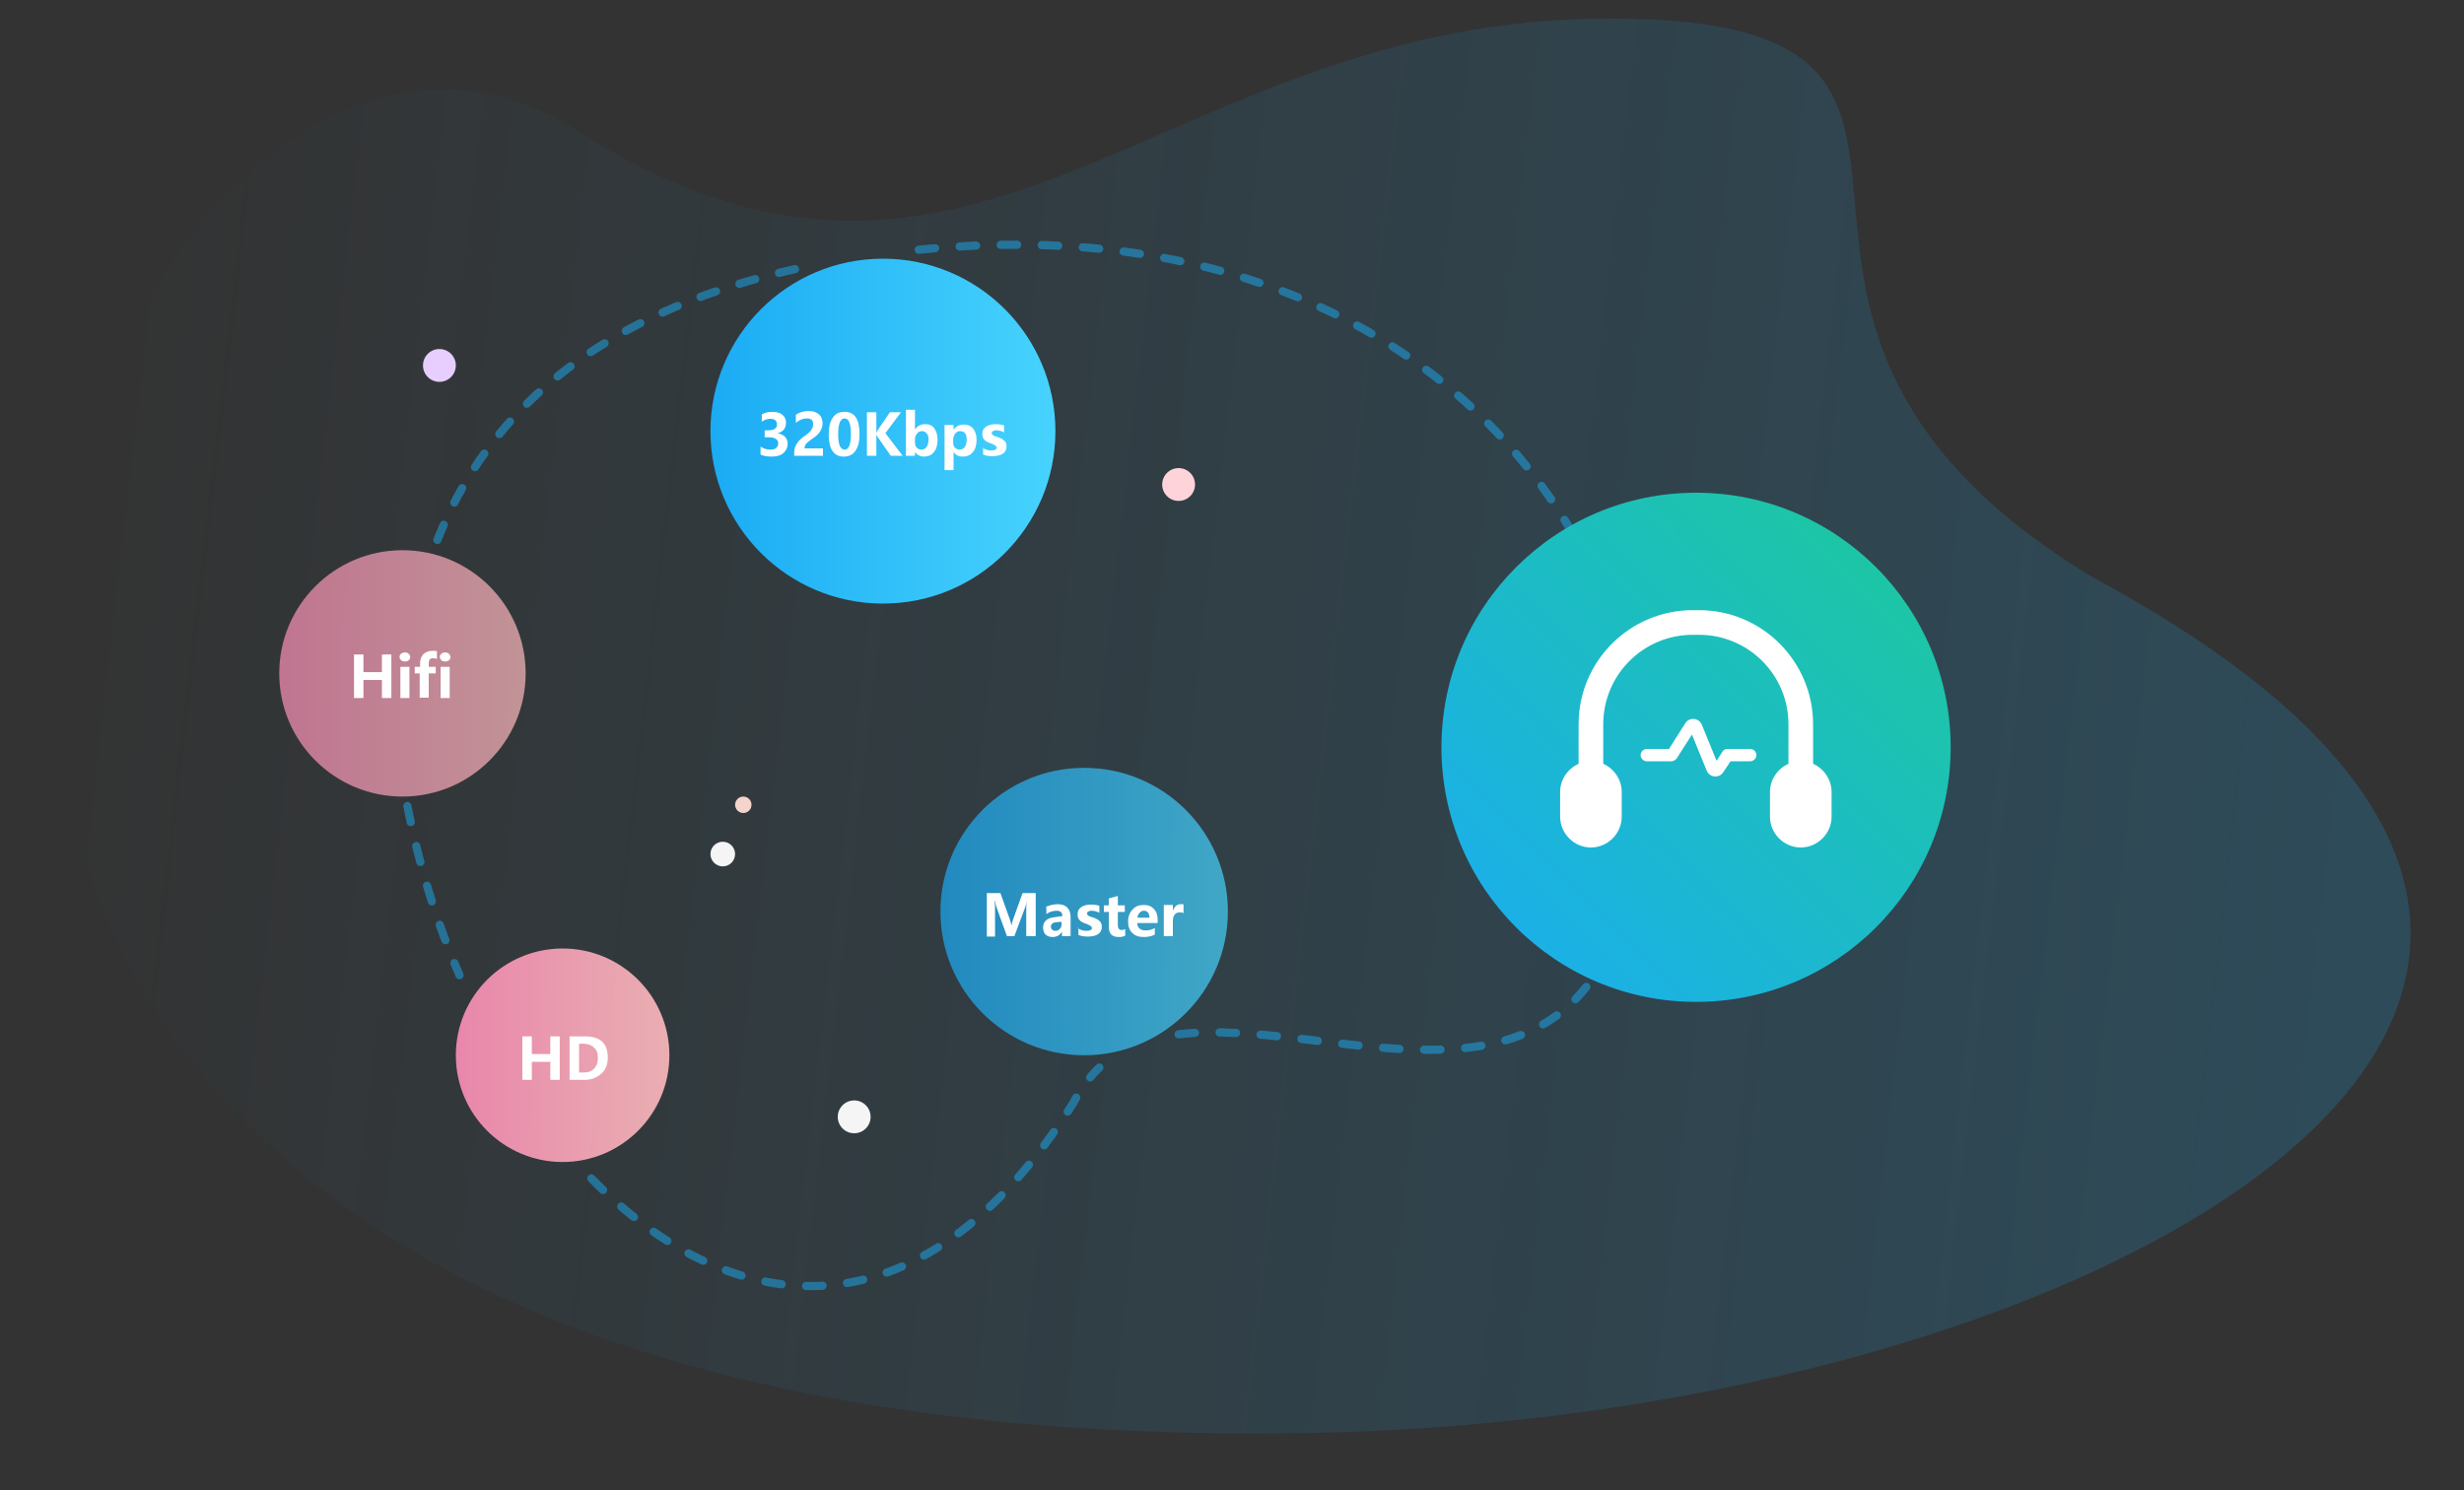 <?xml version="1.0" encoding="utf-8"?>
<!-- Generator: Adobe Illustrator 26.0.1, SVG Export Plug-In . SVG Version: 6.00 Build 0)  -->
<svg version="1.1" id="图层_1" xmlns="http://www.w3.org/2000/svg" xmlns:xlink="http://www.w3.org/1999/xlink" x="0px" y="0px"
	 viewBox="0 0 600 363" style="enable-background:new 0 0 600 363;" xml:space="preserve">
<rect x="0" y="0" width="600" height="363" fill="#333333" stroke="none"/>
<style type="text/css">
	.st0{fill:url(#SVGID_1_);}
	.st1{fill:none;stroke:#1AACF4;stroke-width:2;stroke-linecap:round;stroke-opacity:0.5;stroke-dasharray:4,6;}
	.st2{fill:url(#SVGID_00000128467466224020263040000005010300424731232411_);}
	.st3{fill:url(#SVGID_00000042735360780598991710000000045016926337451173_);}
	.st4{fill:url(#SVGID_00000113345457566100988690000014245721419267815833_);fill-opacity:0.7;}
	.st5{fill:#FFFFFF;}
	.st6{fill:url(#SVGID_00000033363948258637003870000010090387730880158864_);fill-opacity:0.9;}
	.st7{fill:url(#SVGID_00000146459211661172783730000006028850432204541342_);fill-opacity:0.7;}
	.st8{fill:#FED3DA;}
	.st9{fill:#E7CEFF;}
	.st10{fill:#F4D5CC;}
	.st11{fill:#F5F5F5;}
	.st12{fill-rule:evenodd;clip-rule:evenodd;fill:#FFFFFF;}
</style>
<linearGradient id="SVGID_1_" gradientUnits="userSpaceOnUse" x1="20.626" y1="223.571" x2="581.908" y2="158.717" gradientTransform="matrix(1 0 0 -1 0 364)">
	<stop  offset="0" style="stop-color:#1AACF4;stop-opacity:0"/>
	<stop  offset="1" style="stop-color:#1AACF4;stop-opacity:0.2"/>
</linearGradient>
<path class="st0" d="M139.9,31.5C19.7-45-137.5,356.5,318.1,349c195.7-3.2,377-109,191.3-208.5c-107.1-65-7.9-136-117.7-136
	S238.3,94.2,139.9,31.5z"/>
<path class="st1" d="M99.2,196.3c2.8,14.3,7.1,28.3,12.7,41.2 M106.5,131.5c14.9-37.8,48.9-58.4,92-67 M144,287
	c34,34.8,79.9,40.8,117.3-18.3c1.8-3.5,4-6.4,6.4-8.7 M287,251.9c36-4.4,91.9,24.4,108.4-29.8C416.9,151.2,360.4,52.5,234,60
	c-4.7,0.3-9.4,0.7-14,1.2"/>
<linearGradient id="SVGID_00000183229254618303238530000006096313720990806407_" gradientUnits="userSpaceOnUse" x1="351" y1="120" x2="475" y2="244" gradientTransform="matrix(1 0 0 -1 0 364)">
	<stop  offset="0" style="stop-color:#1AACF4"/>
	<stop  offset="1" style="stop-color:#1ECA98"/>
</linearGradient>
<circle style="fill:url(#SVGID_00000183229254618303238530000006096313720990806407_);" cx="413" cy="182" r="62"/>
<linearGradient id="SVGID_00000101089518731894983480000007735753545814474409_" gradientUnits="userSpaceOnUse" x1="173" y1="259" x2="257" y2="259" gradientTransform="matrix(1 0 0 -1 0 364)">
	<stop  offset="0" style="stop-color:#1AABF4"/>
	<stop  offset="1" style="stop-color:#47D3FD"/>
</linearGradient>
<circle style="fill:url(#SVGID_00000101089518731894983480000007735753545814474409_);" cx="215" cy="105" r="42"/>
<linearGradient id="SVGID_00000084525607047054012960000002082829253843406253_" gradientUnits="userSpaceOnUse" x1="68" y1="200" x2="128" y2="200" gradientTransform="matrix(1 0 0 -1 0 364)">
	<stop  offset="0" style="stop-color:#FD90B7"/>
	<stop  offset="1" style="stop-color:#FEBBBF"/>
</linearGradient>
<circle style="fill:url(#SVGID_00000084525607047054012960000002082829253843406253_);fill-opacity:0.7;" cx="98" cy="164" r="30"/>
<path class="st5" d="M95.2,170H93v-4.4h-4.5v4.4h-2.3v-10.6h2.3v4.3H93v-4.3h2.3V170z M97.3,160c0-0.3,0.1-0.6,0.4-0.8
	c0.2-0.2,0.5-0.3,0.9-0.3c0.4,0,0.7,0.1,0.9,0.3c0.2,0.2,0.4,0.5,0.4,0.8c0,0.3-0.1,0.6-0.4,0.8c-0.2,0.2-0.5,0.3-0.9,0.3
	c-0.4,0-0.7-0.1-0.9-0.3C97.4,160.6,97.3,160.3,97.3,160z M97.5,170v-7.6h2.2v7.6H97.5z M106.4,160.5c-0.3-0.1-0.6-0.2-0.9-0.2
	c-0.8,0-1.1,0.4-1.1,1.3v0.8h1.7v1.6h-1.7v5.9h-2.2v-5.9H101v-1.6h1.3v-1c0-0.9,0.3-1.5,0.8-2.1c0.6-0.5,1.3-0.8,2.2-0.8
	c0.5,0,0.8,0,1.1,0.1V160.5z M107.1,160c0-0.3,0.1-0.6,0.4-0.8c0.2-0.2,0.5-0.3,0.9-0.3c0.4,0,0.7,0.1,0.9,0.3
	c0.2,0.2,0.4,0.5,0.4,0.8c0,0.3-0.1,0.6-0.4,0.8c-0.2,0.2-0.5,0.3-0.9,0.3c-0.4,0-0.7-0.1-0.9-0.3
	C107.2,160.6,107.1,160.3,107.1,160z M107.3,170v-7.6h2.2v7.6H107.3z"/>
<linearGradient id="SVGID_00000103264265944734401910000000589614161115398020_" gradientUnits="userSpaceOnUse" x1="111" y1="107" x2="163" y2="107" gradientTransform="matrix(1 0 0 -1 0 364)">
	<stop  offset="0" style="stop-color:#FD90B7"/>
	<stop  offset="1" style="stop-color:#FEBBBF"/>
</linearGradient>
<circle style="fill:url(#SVGID_00000103264265944734401910000000589614161115398020_);fill-opacity:0.9;" cx="137" cy="257" r="26"/>
<linearGradient id="SVGID_00000116941851674897089240000008541956474859411889_" gradientUnits="userSpaceOnUse" x1="229" y1="142" x2="299" y2="142" gradientTransform="matrix(1 0 0 -1 0 364)">
	<stop  offset="0" style="stop-color:#1AABF4"/>
	<stop  offset="1" style="stop-color:#47D3FD"/>
</linearGradient>
<circle style="fill:url(#SVGID_00000116941851674897089240000008541956474859411889_);fill-opacity:0.7;" cx="264" cy="222" r="35"/>
<path class="st5" d="M249.9,228v-6.4c0-0.6,0-1.3,0.1-2.2H250c-0.1,0.7-0.2,1.1-0.3,1.4L247,228h-1.8l-2.6-7.2
	c-0.1-0.2-0.2-0.7-0.3-1.4h-0.1c0.1,0.9,0.1,1.8,0.1,2.7v6h-2v-10.6h3.3l2.3,6.4c0.2,0.5,0.3,1,0.4,1.5h0c0.1-0.6,0.3-1.1,0.4-1.5
	l2.3-6.4h3.2V228H249.9z M254.6,220.9c0.3-0.2,0.8-0.3,1.4-0.5c0.6-0.1,1.1-0.2,1.5-0.2c2.1,0,3.2,1.1,3.2,3.2v4.6h-2.1v-1.1h0
	c-0.5,0.9-1.3,1.3-2.3,1.3c-0.7,0-1.3-0.2-1.7-0.6c-0.4-0.4-0.6-1-0.6-1.7c0-1.4,0.9-2.3,2.6-2.5l2.1-0.3c0-0.9-0.5-1.3-1.4-1.3
	c-0.9,0-1.8,0.3-2.5,0.8V220.9z M257.1,224.6c-0.8,0.1-1.2,0.5-1.2,1.1c0,0.3,0.1,0.5,0.3,0.7c0.2,0.2,0.5,0.3,0.8,0.3
	c0.5,0,0.8-0.2,1.1-0.5c0.3-0.3,0.4-0.7,0.4-1.2v-0.5L257.1,224.6z M262.3,226c0.8,0.5,1.5,0.7,2.2,0.7c0.9,0,1.4-0.2,1.4-0.7
	c0-0.3-0.4-0.6-1.1-0.9c-0.9-0.3-1.6-0.6-1.9-1c-0.4-0.4-0.5-0.8-0.5-1.5c0-0.7,0.3-1.3,0.9-1.7c0.6-0.4,1.4-0.6,2.4-0.6
	c0.7,0,1.4,0.1,2,0.3v1.7c-0.6-0.3-1.2-0.5-1.9-0.5c-0.4,0-0.6,0.1-0.8,0.2c-0.2,0.1-0.3,0.3-0.3,0.5c0,0.3,0.3,0.6,1,0.8
	c0.7,0.2,1.2,0.4,1.5,0.6c0.3,0.2,0.6,0.4,0.8,0.7c0.2,0.3,0.3,0.7,0.3,1.1c0,0.8-0.3,1.4-0.9,1.8c-0.6,0.4-1.5,0.6-2.5,0.6
	c-0.8,0-1.6-0.1-2.3-0.4V226z M273.9,227.9c-0.3,0.2-0.8,0.3-1.5,0.3c-1.6,0-2.4-0.8-2.4-2.5v-3.6h-1.2v-1.6h1.2v-1.7l2.2-0.6v2.3
	h1.7v1.6h-1.7v3.2c0,0.8,0.3,1.2,1,1.2c0.2,0,0.5-0.1,0.8-0.2V227.9z M281.9,224.8h-5c0.1,1.2,0.8,1.8,2.1,1.8
	c0.8,0,1.6-0.2,2.2-0.6v1.6c-0.7,0.4-1.6,0.6-2.7,0.6c-1.2,0-2.1-0.3-2.8-1c-0.7-0.7-1-1.6-1-2.8c0-1.2,0.4-2.2,1.1-2.9
	c0.7-0.8,1.6-1.1,2.7-1.1c1.1,0,1.9,0.3,2.5,1c0.6,0.6,0.9,1.5,0.9,2.7V224.8z M279.9,223.5c0-1.1-0.5-1.7-1.4-1.7
	c-0.4,0-0.7,0.2-1,0.5c-0.3,0.3-0.5,0.7-0.5,1.2H279.9z M288.2,222.4c-0.3-0.2-0.6-0.2-1-0.2c-0.5,0-0.9,0.2-1.2,0.6
	c-0.3,0.4-0.4,0.9-0.4,1.6v3.6h-2.2v-7.6h2.2v1.4h0c0.4-1,1-1.6,2-1.6c0.3,0,0.5,0,0.6,0.1V222.4z"/>
<path class="st5" d="M185.1,108.7c0.7,0.5,1.5,0.8,2.5,0.8c0.6,0,1.1-0.1,1.4-0.4c0.3-0.3,0.5-0.6,0.5-1.1c0-0.5-0.2-0.9-0.6-1.1
	c-0.4-0.3-1-0.4-1.8-0.4h-0.9v-1.7h0.9c1.4,0,2.1-0.5,2.1-1.4c0-0.9-0.5-1.4-1.6-1.4c-0.7,0-1.4,0.2-2.1,0.7v-1.8
	c0.7-0.4,1.6-0.6,2.6-0.6c1,0,1.8,0.2,2.4,0.7c0.6,0.5,0.9,1.1,0.9,1.9c0,1.4-0.7,2.3-2.1,2.6v0c0.7,0.1,1.3,0.4,1.8,0.8
	c0.4,0.5,0.7,1,0.7,1.7c0,1-0.4,1.8-1.1,2.4c-0.7,0.6-1.7,0.8-2.9,0.8c-1.1,0-2-0.2-2.6-0.5V108.7z M195.9,109.2h4.5v1.8h-7v-0.8
	c0-0.6,0.1-1.1,0.3-1.5c0.2-0.5,0.5-0.9,0.8-1.3c0.4-0.4,0.9-0.9,1.7-1.4c0.7-0.5,1.2-1,1.4-1.4c0.3-0.4,0.4-0.8,0.4-1.3
	c0-1-0.5-1.4-1.6-1.4c-0.9,0-1.8,0.4-2.6,1.1v-2c0.9-0.6,2-0.9,3.1-0.9c1.1,0,1.9,0.3,2.5,0.8c0.6,0.5,0.9,1.3,0.9,2.2
	c0,0.5-0.1,1-0.3,1.4c-0.2,0.4-0.4,0.8-0.8,1.2c-0.3,0.4-0.9,0.8-1.6,1.3c-0.7,0.5-1.2,0.9-1.4,1.2S195.9,109,195.9,109.2z
	 M201.8,105.9c0-1.8,0.3-3.2,1-4.2c0.7-1,1.6-1.4,2.9-1.4c2.4,0,3.6,1.8,3.6,5.4c0,1.8-0.3,3.1-1,4.1c-0.7,1-1.6,1.4-2.9,1.4
	C203.1,111.2,201.8,109.4,201.8,105.9z M204.1,105.8c0,2.4,0.5,3.7,1.6,3.7c1,0,1.5-1.3,1.5-3.8c0-2.5-0.5-3.8-1.5-3.8
	C204.6,101.9,204.1,103.2,204.1,105.8z M219.8,111h-2.9l-3.2-4.6c-0.1-0.1-0.2-0.3-0.3-0.6h0v5.2h-2.3v-10.6h2.3v5h0
	c0.1-0.2,0.2-0.4,0.3-0.6l3-4.4h2.7l-3.8,5.1L219.8,111z M222.8,110.1v0.9h-2.2V99.8h2.2v4.8h0c0.6-0.9,1.4-1.3,2.5-1.3
	c1,0,1.7,0.3,2.2,1c0.5,0.7,0.8,1.6,0.8,2.8c0,1.3-0.3,2.3-0.9,3c-0.6,0.8-1.4,1.1-2.5,1.1C224.1,111.2,223.3,110.8,222.8,110.1
	L222.8,110.1z M222.8,107.7c0,0.5,0.1,0.9,0.4,1.3c0.3,0.3,0.7,0.5,1.1,0.5c0.6,0,1-0.2,1.3-0.6c0.3-0.4,0.5-1,0.5-1.8
	c0-0.7-0.1-1.2-0.4-1.5c-0.3-0.4-0.7-0.6-1.2-0.6c-0.5,0-0.9,0.2-1.2,0.6c-0.3,0.4-0.5,0.8-0.5,1.4V107.7z M232.2,110.1v4.4H230v-11
	h2.2v1.2h0c0.6-0.9,1.4-1.3,2.5-1.3c1,0,1.7,0.3,2.3,1c0.5,0.7,0.8,1.6,0.8,2.7c0,1.3-0.3,2.3-0.9,3c-0.6,0.8-1.5,1.1-2.5,1.1
	C233.4,111.2,232.7,110.8,232.2,110.1L232.2,110.1z M232.1,107.7c0,0.5,0.1,1,0.4,1.3c0.3,0.3,0.7,0.5,1.1,0.5c0.6,0,1-0.2,1.3-0.6
	c0.3-0.4,0.5-1,0.5-1.8c0-1.4-0.5-2.1-1.6-2.1c-0.5,0-0.9,0.2-1.2,0.6c-0.3,0.4-0.5,0.9-0.5,1.5V107.7z M239.1,109
	c0.8,0.5,1.5,0.7,2.2,0.7c0.9,0,1.4-0.2,1.4-0.7c0-0.3-0.4-0.6-1.1-0.9c-0.9-0.3-1.6-0.6-1.9-1c-0.4-0.4-0.5-0.8-0.5-1.5
	c0-0.7,0.3-1.3,0.9-1.7c0.6-0.4,1.4-0.6,2.4-0.6c0.7,0,1.4,0.1,2,0.3v1.7c-0.6-0.3-1.2-0.5-1.9-0.5c-0.4,0-0.6,0.1-0.8,0.2
	c-0.2,0.1-0.3,0.3-0.3,0.5c0,0.3,0.3,0.6,1,0.8c0.7,0.2,1.2,0.4,1.5,0.6c0.3,0.2,0.6,0.4,0.8,0.7c0.2,0.3,0.3,0.7,0.3,1.1
	c0,0.8-0.3,1.4-0.9,1.8c-0.6,0.4-1.5,0.6-2.5,0.6c-0.8,0-1.6-0.1-2.3-0.4V109z"/>
<path class="st5" d="M136.2,263H134v-4.4h-4.5v4.4h-2.3v-10.6h2.3v4.3h4.5v-4.3h2.3V263z M138.7,263v-10.6h3.7
	c3.8,0,5.6,1.7,5.6,5.2c0,1.6-0.5,3-1.6,3.9c-1.1,1-2.4,1.5-4.1,1.5H138.7z M141,254.3v6.9h1.2c1.1,0,1.9-0.3,2.5-1
	c0.6-0.6,0.9-1.5,0.9-2.6c0-1.1-0.3-1.9-1-2.5c-0.6-0.6-1.5-0.9-2.5-0.9H141z"/>
<circle class="st8" cx="287" cy="118" r="4"/>
<circle class="st9" cx="107" cy="89" r="4"/>
<circle class="st10" cx="181" cy="196" r="2"/>
<circle class="st11" cx="176" cy="208" r="3"/>
<circle class="st11" cx="208" cy="272" r="4"/>
<path class="st12" d="M412.2,148.6c-15.3,0-27.8,12.4-27.8,27.8v9.6c-2.6,1.2-4.5,3.8-4.5,6.9v6c0,4.1,3.4,7.5,7.5,7.5
	s7.5-3.4,7.5-7.5v-6c0-3.1-1.9-5.7-4.5-6.9v-9.6c0-12,9.7-21.8,21.8-21.8h1.5c12,0,21.8,9.7,21.8,21.8v9.6c-2.6,1.2-4.5,3.8-4.5,6.9
	v6c0,4.1,3.4,7.5,7.5,7.5s7.5-3.4,7.5-7.5v-6c0-3.1-1.9-5.7-4.5-6.9v-9.6c0-15.3-12.4-27.8-27.8-27.8H412.2z M408.3,184.7l3.7-5.8
	l3.6,8.8c0.7,1.7,3,1.9,4,0.4l1.8-2.7h4.8c0.8,0,1.5-0.7,1.5-1.5s-0.7-1.5-1.5-1.5h-5.6c-0.5,0-1,0.3-1.2,0.7l-1.4,2.2l-3.6-8.8
	c-0.7-1.7-3-1.9-4-0.4l-4,6.3H401c-0.8,0-1.5,0.7-1.5,1.5s0.7,1.5,1.5,1.5h6C407.5,185.4,408,185.1,408.3,184.7z"/>
</svg>

